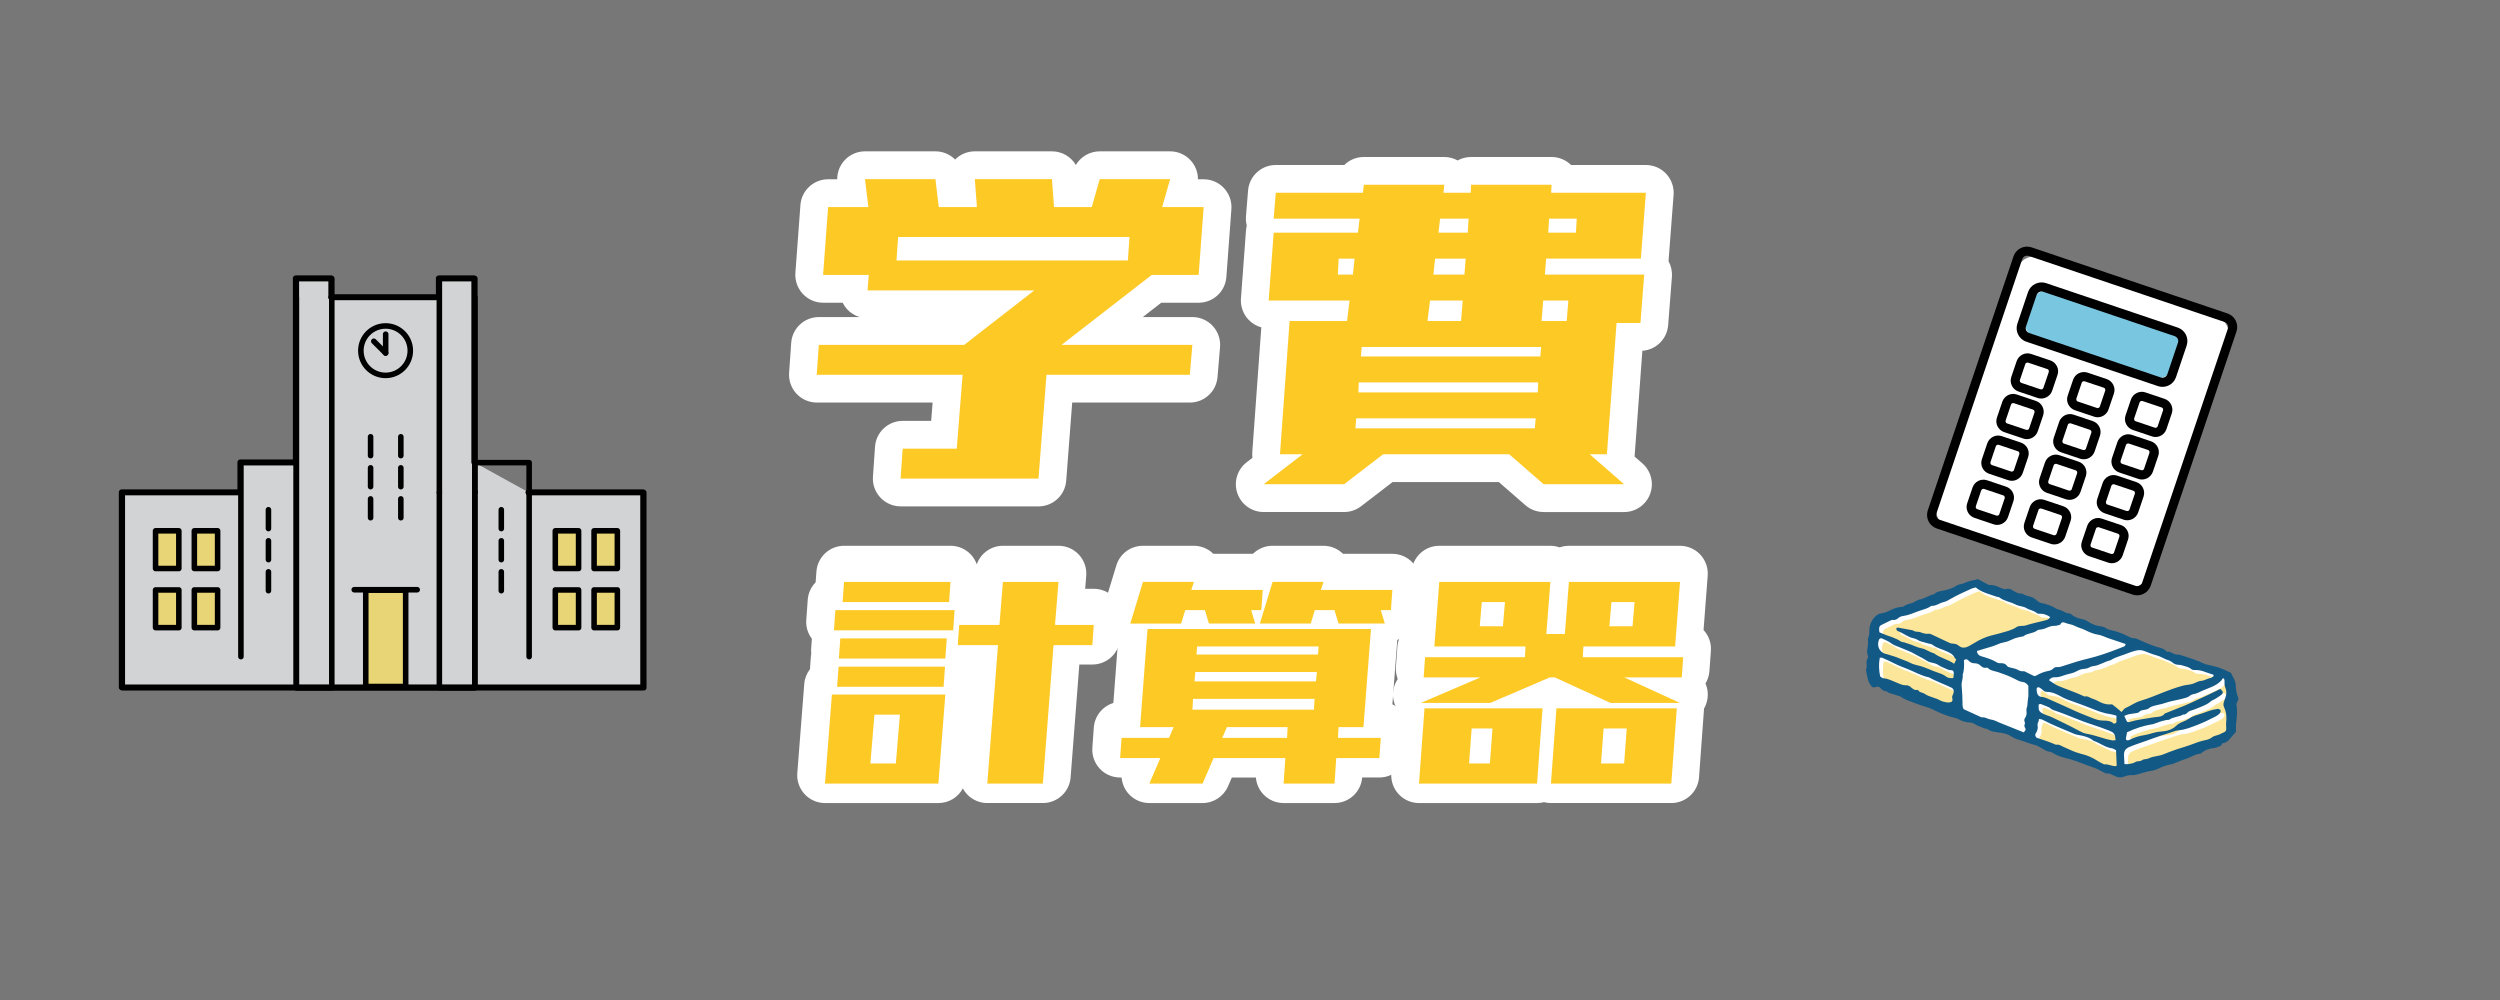 <?xml version="1.0" encoding="UTF-8"?>
<svg id="_レイヤー_6" data-name="レイヤー_6" xmlns="http://www.w3.org/2000/svg" viewBox="0 0 900 360">
  <defs>
    <style>
      .cls-1 {
        fill: #135985;
      }

      .cls-2 {
        fill: #e8d575;
      }

      .cls-2, .cls-3, .cls-4 {
        stroke: #000;
        stroke-linecap: round;
        stroke-linejoin: round;
        stroke-width: 2px;
      }

      .cls-5 {
        fill: #777;
      }

      .cls-6 {
        fill: #fff;
      }

      .cls-3 {
        fill: #d1d3d4;
      }

      .cls-4 {
        fill: none;
      }

      .cls-7 {
        fill: #fbe699;
      }

      .cls-8 {
        fill: #fdc925;
      }

      .cls-9 {
        fill: #79c6e0;
      }
    </style>
  </defs>
  <rect class="cls-5" x="0" width="900" height="360"/>
  <g>
    <path class="cls-6" d="M804.58,253.74c.14-.63.26-1.27.41-1.88.07-.26.13-.53.27-.76.03-.06.07-.09.11-.13-.47-1.26-.73-2.64-.77-4.14-.01-.8-.23-1.57-.64-2.34-.21-.4-.41-.81-.66-1.31-.11-.24-.23-.5-.37-.76-3.81-1.84-4.68-2.04-7.58-2.68l-.88-.2c-.4-.09-.87-.2-1.28-.41-1.65-.86-3.44-1.44-5.16-2.01-.67-.21-1.34-.44-2.01-.68-.73-.26-1.58-.53-2.41-.53-.64,0-1.16-.29-1.67-.56-.46-.24-.88-.47-1.37-.47-.09,0-.16,0-.33.03-.3,0-.61-.26-.73-.39-.61-.68-1.44-.91-2.33-1.14-.23-.06-.46-.13-.68-.2-1.84-.57-3.81-1.36-6.02-2.37l-.31-.14c-.71-.34-1.4-.67-2.18-.67h-.16c-.47,0-.94-.21-1.3-.4-2.26-1.19-4.5-2.03-6.71-2.51-.5-.11-1.14-.24-1.6-.58-.61-.44-1.31-.7-2.27-.81-1.36-.17-2.67-.64-4.02-1.47l-.26-.16c-.61-.37-1.23-.76-1.97-.9-1.37-.26-2.92-.67-4.19-1.84-.14-.13-.43-.23-.7-.26-.84-.07-1.57-.43-2.27-.78-.64-.33-1.26-.64-2.07-.76-1.61-1.04-3.51-1.77-5.84-2.24-.4-.09-.76-.34-1.07-.56l-.11-.09c-.24-.17-.47-.36-.71-.57-.41-.36-.81-.71-1.26-.83l-.16-.04c-1.21-.33-2.35-.63-3.45-1.24h-.26c-1.2,0-2.17-.6-3.11-1.17l-.26-.16c-.49-.3-.88-.43-1.28-.43-.2,0-.4.03-.61.1-.13.04-.27.06-.43.06-.44,0-.93-.17-1.3-.31-.3-.11-.6-.24-.9-.37-.98-.43-1.91-.83-2.97-.83h-.4c-.39,0-.76-.2-1.08-.37l-.17-.09c-.76-.39-1.51-.78-2.3-1.21l-.76-.41c-.39.09-.77.17-1.21.26-1.18.23-2.4.47-3.5,1.07-.31.17-.67.24-1.01.3-.2.04-.4.07-.58.14l-.27.09c-.4.11-.81.24-1.11.46-1.2.86-2.5,1.23-3.97,1.6-.36.09-.73.16-1.11.21-1.08.19-2.1.36-2.9,1.21l-.07.04h-.04c-.86.17-1.67.54-2.47.91-.83.39-1.68.78-2.63.96-.66.13-1.31.5-1.94.87-.54.33-1.14.49-1.73.64-.76.2-1.47.4-2.04.93-.2.19-.5.2-.8.2-1.63.06-3.1.71-4.44,1.37-1.07.53-2.13.87-3.11,1-.8.11-1.33.53-1.77.96-1.34,1.3-2.05,2.87-2.13,4.67v.49c-.03.8-.04,1.64-.4,2.45-.13.29-.17.7-.1,1.1.13.78,0,1.57-.11,2.34-.16,1.03-.31,2.01.13,2.98.14.34.03.9-.19,1.2-.4.56-.34,1.13-.29,1.87.06.67.13,1.37-.26,2.03.1.46.19.93.27,1.41.26,1.43.53,2.9,1.48,4.11.31.4.5.53.77.53.14,0,.33-.04.54-.13.29-.1.56-.16.81-.16.49,0,.9.2,1.24.58.57.64,1.11,1.08,1.88,1.08h.14l.1.03.04.04c.61.57,1.38.76,2.21.97.51.13,1.04.27,1.54.5.13.06.3.09.49.13.26.04.56.1.78.27,1.13.87,2.38,1.33,3.82,1.87l.73.27c1.5.57,3.28,1.23,5.14,1.77.74.23,1.46.5,2.13.84,2.61,1.31,5.02,2.24,7.38,2.85.11.03.23.06.36.09.43.1.87.2,1.26.43,1.21.74,2.61,1.16,4.41,1.27.5.03,1.08.26,1.6.61.51.34,1.04.6,1.64.78.33.1.64.24.94.39.56.26,1.08.49,1.73.49l.09.03.04.03c1.06.86,2.33,1.03,3.68,1.2l.4.06c1.36.19,3.05.41,4.41,1.34,1.26.86,2.68,1.27,4.05,1.67.64.19,1.27.43,1.85.64.87.31,1.77.66,2.68.84.7.14,1.34.53,1.97.9.14.09.27.16.41.24.14.07.27.16.44.26l.07.04c.74.44,1.44.86,2.28.97.49.06.94.24,1.31.49,1.48,1.01,3.21,1.5,5.01,1.93,2.08.5,4.11,1.27,6.06,2.03,1.28.49,2.61,1,3.94,1.43.29.09.57.21.93.4.63.31,1.24.63,1.87.94l1.21.61c.14-.01.29-.03.43-.03.83,0,1.56.36,2.24.7.33.16.66.33,1,.46.58.21,1.08.31,1.54.31.39,0,.74-.07,1.07-.23.96-.43,1.95-.64,3.04-.64.17,0,.34,0,.53.01h.1c.37,0,.77-.1,1.16-.2l.24-.07c.54-.14,1.1-.3,1.64-.47,1.08-.33,2.21-.67,3.37-.81,1.1-.14,2.08-.6,3.05-1.04.53-.24,1.08-.5,1.65-.7.53-.19,1.08-.33,1.56-.44.17-.04.34-.07.54-.09.24-.03.47-.07.68-.14.56-.21,1.11-.43,1.75-.7.98-.4,2-.83,3.02-1.14.66-.2,1.28-.51,1.91-.81,1-.49,2.03-.98,3.22-1.08.21-.01.5-.26.68-.4,1.1-.9,2.51-1.44,4.31-1.64.87-.1,1.61-.44,2.33-.77.24-.11.5-.26.73-.41.41-.26-.06-.51.41-.61,1.5-.34,2.11-1.34,2.85-2.27.36-.44.74-.87,1.1-1.27l.34-.37c0-.21,0-.44-.01-.71-.01-.58-.03-1.18.03-1.78.19-1.81.64-4.18.23-6.58-.23-.04-.43-.21-.37-.46l.03-.03Z"/>
    <path class="cls-7" d="M802.83,263.14c.1.94-.31,1.63-1.28,1.97-1,.36-.78.68-1.83.94-.73.19-1.4.36-2.04.84-.57.44-1.33.76-2.04.9-2.01.39-3.91,1.11-5.82,1.84-1.61.61-3.28,1.03-4.89,1.58s-3.21,1.17-4.81,1.81c-1.68.67-3.57.6-5.22,1.43-.74.37-1.73.14-2.44.68-.7.54-1.63.13-2.4.66-.67.46-1.61.53-2.45.7-.4.09-.84,0-1.4,0-.06-1.08-.14-2.14-.17-3.2-.03-1.41.46-2.34,1.91-2.95,2.67-1.13,5.45-1.93,8.15-2.97,2.13-.81,4.32-1.48,6.51-2.18.07-.01.14-.04.21-.07.93-.3,1.84-.71,2.78-.78,2.51-.2,4.78-1.17,7.06-2.04,2.17-.83,4.28-1.9,6.36-2.95.47-.23.9-.58,1.31-.93.47-.4.66-1.16.39-1.41-.33-.33-.71-.46-1.17-.36-.1.03-.21.04-.31.06-1.73.21-3.3.93-4.92,1.48s-3.31.86-4.77,1.87c-.7.49-1.48.86-2.28,1.17-.93.37-1.77.83-2.48,1.5-.74.71-1.58,1.18-2.48,1.5s-1.85.47-2.82.53c-1.08.06-2.1.26-3.14.57-.93.27-1.87.57-2.81.71-1.93.29-3.77.81-5.49,1.74-.1.04-.21.07-.3.1-.63.24-1.11-.07-1.01-.7.11-.74.27-1.47.4-2.14,2.75-1.33,6.08-2.4,8.63-2.8.21-.03.44-.03.64-.1,1.93-.64,3.8-1.51,5.88-1.6,1.51-1.11,3.48-.97,5.06-1.88,1.13.17,1.54-1.03,2.45-1.3,1.03-.3,2.01-.7,3.01-1.1,1.6-.64,3.22-1.21,4.54-2.4.39-.34.94-.49,1.4-.76.73-.44,1.48-.88,2.14-1.4.4-.3.91-.71.64-1.33-.16-.36-.54-.63-.83-.93-.7.33-1.38.67-2.05,1l-.88-1.81c.71-.33,1.43-.7,2.1-1.17.44-.31.81-.7,1.21-1.06.29-.26.27-.86.96-.77.07.26.21.53.21.81-.03.87-.06,1.68.29,2.54.46,1.11.49,2.27.07,3.47-.4,1.17-1.07,2.38-.56,3.47.67,1.38.93,2.8.86,4.31-.03.96-.16,1.93-.06,2.88h0Z"/>
    <path class="cls-7" d="M797.76,248.67l.88,1.81c-1.95.96-3.89,1.9-5.85,2.77-1.56.68-3.07,1.47-4.64,2.11-2.27.94-4.57,1.83-6.85,2.74-.2.09-.47.1-.58.24-1.08,1.38-2.65,1.13-4.12,1.38-2.85.51-5.75.8-8.55,1.64-.67.2-.88.07-1.21-.64-.23-.47-.44-.93-.71-1.54.6-.23,1.07-.49,1.58-.58.84-.17,1.7-.23,2.55-.39.41-.07.94-.13,1.17-.4.49-.54,1.07-.68,1.71-.77.74-.1,1.46-.21,2.08-.76.39-.34.93-.54,1.44-.68,1.03-.29,2.08-.47,3.11-.74.93-.24,1.84-.61,2.77-.84,1.46-.36,2.94-.6,4.38-.98,1.03-.27,2.1-.46,2.95-1.2.3-.27.76-.36,1.17-.51.1-.03.21,0,.31-.03.5-.17,1.04-.29,1.51-.53,1.57-.81,3.27-1.34,4.88-2.08h0Z"/>
    <path class="cls-7" d="M798.22,244.33s.07.44,0,.53c-.33.27-.7.63-1.07.67-1.17.13-2.1.94-3.35,1.01-1.11.07-2.17.84-3.28,1.14-1.13.3-2.33.31-3.44.63-2.15.58-4.25,1.34-6.33,2.14-2.9,1.13-5.76,2.38-8.73,3.25-2.01.58-3.61,1.84-5.48,2.63-.53.23-.9.88-1.38,1.4-.63-.54-1.17-1.01-1.74-1.48-.5-.4-1.01-.78-1.65-1.28-1.36.14-2.81-.04-4.19-.74-.94-.49-1.91-1-2.92-1.3-.9-.26-1.64-1.08-2.71-.77-.09.03-.21-.06-.3-.1-3-1.41-6.16-2.43-9.22-3.7-1.17-.49-2.2-1.31-3.41-2.08.64-.91,1.43-1.08,2.15-1.06.9.03,1.7-.14,2.51-.43,1.1-.4,2.21-.74,3.37-.97,1.13-.23,2.13-.94,3.24-1.36,1-.37,2.14-.13,3.12-.71.46-.27,1-.47,1.51-.53,2.28-.21,4.12-1.65,6.31-2.13,1.91-1.24,4.17-1.67,6.23-2.54.88-.37,1.81-.63,2.73-.88,1.06-.3,2.1-.3,3.17.1,1.48.57,2.95,1.2,4.51,1.6,1.54.4,2.87,1.4,4.44,1.83.78.23,1.4,1.04,2.18,1.33.77.29,1.71.13,2.5.41,1.1.4,2.31.51,3.25,1.34.29.26.8.37,1.2.34,1.43-.09,2.75.26,4.07.78.9.36,1.84.58,2.74.91h0Z"/>
    <path class="cls-6" d="M765.28,231.82c-.21.36-.3.73-.51.83-.97.43-2,.76-2.98,1.16-3.2,1.26-6.43,2.35-9.77,3.17-3.11.74-6.16,1.68-9.19,2.7-.73.24-1.41.5-2.17.43-.57-.06-1.07.1-1.47.51-.56.57-1.26.8-2.01.93-1.48.27-2.84.87-4.15,1.63-.19.1-.41.11-.78.2-.93-.46-1.95-.97-3.01-1.48-.19-.09-.4-.24-.58-.23-.9.13-1.63-.16-2.41-.6-.73-.4-1.63-.47-2.44-.71-.41-.13-.96-.21-1.16-.5-.71-1.07-1.71-1.13-2.82-1.08-.3,0-.66-.11-.91-.27-1.75-1.11-3.72-1.65-5.66-2.24-.93-.27-1.43-.86-1.56-1.88,1.94-.58,3.89-1.14,5.84-1.75.91-.29,1.75-.76,2.67-1.06.8-.26,1.67-.34,2.48-.61,1-.36,1.94-.9,2.94-1.23.91-.3,1.87-.43,2.81-.63,1.43-1.23,3.5-.94,4.96-2.11.23-.19.6-.27.91-.29.98-.09,1.88-.37,2.78-.78.88-.41,1.8-.64,2.8-.6.61,0,1.23-.29,1.85-.44.46-1.18,1.24-.83,2.1-.51.98.36,2.11.44,3.02.93,1.23.67,2.6.93,3.85,1.57,1.5.76,3.05,1.4,4.77,1.67,1.14.19,2.23.77,3.32,1.16,2.13.73,4.27,1.44,6.51,2.18v-.03Z"/>
    <path class="cls-7" d="M763.44,276.92c0,.09-.1.19-.16.27-1.53.19-2.87-.84-4.39-.61-.76-.4-1.56-.73-2.27-1.2-1.8-1.2-3.75-2.07-5.84-2.55-2.31-.54-4.39-1.6-6.52-2.55-.87-.4-1.64-1.03-2.7-.76-2.23-1.01-4.58-1.73-6.89-2.51-.4-.14-.73-1.01-.5-1.4.57-.93,1.01-1.84.76-3-.19-.86.58-1.5.47-2.4.6.11.93.11,1.2.24,3.68,1.97,7.6,3.42,11.41,5.09.49.21,1,.36,1.53.44,2.03.33,3.99.8,5.62,2.15,2.24.7,4.09,2.34,6.49,2.65.5.07.96.41,1.53.68.07,1.84.16,3.64.23,5.42h.03Z"/>
    <path class="cls-7" d="M763.34,259.01c0,.84.01,1.58,0,2.31,0,.29-.8.71-1,.54-1.14-1.03-2.63-1.06-3.97-1.07-1.23,0-2.33-.37-3.37-.77-3.01-1.16-5.99-2.35-8.89-3.75-2.21-1.07-4.48-1.97-6.71-3-.98-.47-1.94-.91-3.04-1-1.01-.09-1.48-.74-1.67-1.65-.09-.41-.07-.86-.1-1.28,0-.4.56-.7.96-.46.46.27.91.56,1.28.93.41.39.86.66,1.41.66,2.01,0,3.75.88,5.44,1.83,1.41.78,2.92,1.26,4.41,1.78,2.01.71,4.01,1.47,5.99,2.25,2.27.91,4.57,1.84,7.03,2.14.71.1,1.41.36,2.21.57v-.03Z"/>
    <path class="cls-7" d="M762.91,267.1c0,.21.07.41.13.73-.43.04-.86.19-1.24.11-.84-.14-1.67-.36-2.5-.58-2.27-.66-4.49-1.44-6.85-1.84-.93-.16-1.83-.61-2.67-1.08-3.1-1.7-6.31-3.17-9.49-4.74-1.24-.63-2.64-.86-3.85-1.6-.74-.46-1.13-.93-1.13-1.74v-1.37c.27-.04.61-.23.83-.13,1.26.58,2.68.84,3.77,1.8.23.21.56.33.86.43,4.68,1.5,9.13,3.68,13.82,5.14,2.14.67,4.22,1.47,6.32,2.28,1.27.49,1.95,1.21,1.98,2.57v.03Z"/>
    <path class="cls-7" d="M739.18,223.32c.07.04.09.2.13.31-.46.86-1.33.94-2.13,1.16-2.18.57-4.41,1-6.53,1.7-1.14.37-2.34-.09-3.44.66-.86.58-1.87,1-2.88,1.31-2.04.63-4.11,1.17-6.18,1.68-1.87.47-4.14,1.46-6.09,2.7-.64.4-1.28.78-1.95,1.13-1.21.6-2.4.86-3.61-.16-.47-.4-1.17-.74-1.74-.7-1.07.09-1.85-.43-2.73-.84-1.73-.83-3.47-1.63-5.19-2.44-.29-.13-.63-.31-.91-.29-1.1.14-2.1-.1-3.11-.51-.87-.36-1.95.01-2.75-.7-1.78-.34-3.57-.68-5.36-1-.19-.03-.4.11-.6.17-.06.46.04.93.49,1.08,2.01.71,3.62,2.24,5.82,2.63.9.16,1.68.88,2.64,1.13.93.24,1.85.51,2.78.77.41.11.91.11,1.21.37,1.64,1.3,3.71,1.65,5.52,2.57,1,.5,1.93.9,2.4,1.98.11.27.39.47.67.81-.23.46-.46.91-.74,1.51-2.33-1.64-5.08-2.08-7.22-3.75-1.64-.39-2.97-1.57-4.69-1.85-1.24-.21-2.43-.86-3.64-1.3-.81-.29-1.63-.54-2.45-.8-.41-.13-.91-.1-1.23-.33-2.05-1.48-4.55-1.87-6.78-2.91-.29-.13-.57-.26-.9-.4-.04-.44-.13-.84-.11-1.26,0-.56.21-1.06.76-1.33,1.06-.53,2.11-1.06,3.18-1.57.29-.13.63-.31.91-.27.93.13,1.56-.21,2.25-.83.51-.46,1.37-.58,2.1-.7,2.03-.34,3.82-1.31,5.76-1.9,1.33-.41,2.68-.8,3.84-1.63,1.68.09,3-1.08,4.57-1.41.83-.19,1.57-.66,2.31-1.08,2.41-1.38,4.95-2.54,7.49-3.68.47-.21,1.01-.31,1.61-.49,2.2,1.87,4.98,2.43,7.58,3.37.3.11.7.04.93.23,1.73,1.37,3.98,1.56,5.86,2.57,1.23.67,2.73.56,3.92,1.31,1.17.74,2.67.8,3.74,1.8.26.23.81.21,1.23.2,1.23-.03,2.31.43,3.32,1.03l-.04-.06Z"/>
    <path class="cls-6" d="M730.18,246.9v3.98c0,.53-.13,1.06-.19,1.58-.09.73-.03,1.5-.27,2.17-.24.66-.23,1.23-.13,1.87.06.41-.03.87-.17,1.26-.17.5-.63.94-.66,1.43s.44.97.16,1.53c-.27.56-.03,1,.23,1.5.23.47.14.54-.56,1.44-2.84-1.14-5.72-2.3-8.6-3.45-1.1-.44-2.1-1.06-3.31-1.2-1.03-.11-1.88-.87-3.02-.77-.47.03-1-.33-1.47-.54-1.65-.74-3.31-1.51-5.18-2.37-.31-.31-.46-.97-.46-1.58,0-2.35-.14-4.69-.34-7.03-.1-1.27.61-2.5.37-3.8.61-1.74.58-3.55.47-5.28.66-.5,1.2-.3,1.54.06.61.68,1.31,1.07,2.2,1.08.78,0,1.5.17,2.08.7.64.61,1.3,1.14,2.28.87.17-.04.47.04.6.19.98.97,2.34,1.01,3.54,1.41,2.01.68,4.01,1.4,5.91,2.38.91.47,1.9,1.06,2.87,1.16,1.01.1,1.54.54,2.17,1.4l-.06.03Z"/>
    <path class="cls-7" d="M704.74,243.35c.14.58-.03,1.26-.07,1.9h0c-.13.07-.2.16-.2.23-.07.06-.14.1-.2.09-.74-.07-1.56,0-2.17-.51-1.1-.93-2.44-1.27-3.75-1.74-1.83-.64-3.55-1.51-5.42-2.08-1.31-.4-2.68-.54-3.97-1.26-1.08-.61-2.37-.93-3.55-1.46-1.56-.7-3.24-1.13-4.87-1.65-.2-.06-.43-.06-.63-.13-2.05-.8-2.92-2.85-2.1-5.01.16-.43.67-.68,1.03-.5,1.06.51,2.21.91,3.14,1.61.97.74,2.05,1.14,3.15,1.54,1.21.44,2.37,1.03,3.55,1.47,1.13.41,2.07,1.1,3.11,1.6,1.16.57,2.3,1.2,3.37,1.9,1.2.77,2.68.57,3.89,1.38,1.16.76,2.5,1.23,3.75,1.81.63.29,1.65-.19,1.9.81h.03Z"/>
    <path class="cls-7" d="M703.93,248.96c.71.36.94,1.06.73,1.91-.16.61-.66,1.13-.46,1.83.17.54.17,1.16-.4,1.4-.46.2-1.06.24-1.56.16-.83-.16-1.7-.33-2.41-.73-1.78-1.01-3.89-1.2-5.59-2.38-.74-.53-1.94-.37-2.37-1.43-1.24.36-1.98-.43-2.8-1.13-.39-.31-.98-.54-1.47-.51-1.37.06-2.5-.57-3.68-1.06-1.47-.6-2.88-1.34-4.52-1.46-.39-.01-.73-.41-1.16-.67-.44-2.18-.56-4.41-.13-6.71.3,0,.63-.1.86,0,1.47.66,2.94,1.3,4.37,2.04,1.61.83,3.31,1.43,4.98,2.1,2.47,1,4.79,2.38,7.46,2.9,2.61,1.46,5.46,2.43,8.16,3.74h-.01Z"/>
    <path class="cls-1" d="M805.15,253.75c-.19-.83.97-1.67.61-2.53-.57-1.4-.84-2.88-.87-4.39-.01-.88-.26-1.7-.68-2.47-.36-.67-.66-1.36-1.06-2.15-4.27-2.08-4.92-2.11-8.6-2.95-.41-.09-.84-.2-1.21-.4-2.3-1.18-4.79-1.84-7.22-2.7-.8-.29-1.65-.54-2.5-.54-1.24,0-2.05-1.2-3.32-1-.17.03-.43-.14-.56-.29-.84-.94-2.01-1.07-3.14-1.41-2.04-.64-4.04-1.46-5.99-2.35-.88-.41-1.7-.87-2.73-.84-.4,0-.84-.19-1.2-.37-2.28-1.21-4.54-2.05-6.78-2.54-.51-.11-1.08-.23-1.5-.53-.73-.53-1.53-.76-2.4-.86-1.41-.17-2.7-.68-3.92-1.43-.71-.44-1.43-.93-2.33-1.08-1.47-.27-2.9-.7-4.05-1.77-.21-.2-.57-.3-.87-.33-1.54-.13-2.68-1.34-4.21-1.51-1.81-1.17-3.81-1.85-5.92-2.28-.39-.09-.76-.37-1.1-.6-.7-.49-1.3-1.23-2.05-1.44-1.26-.33-2.48-.64-3.61-1.3-1.38.13-2.45-.61-3.54-1.27-.67-.41-1.31-.61-2.13-.36-.46.14-1.06-.06-1.54-.24-1.4-.54-2.7-1.34-4.28-1.21-.4.03-.83-.23-1.2-.43-1.04-.53-2.05-1.08-3.14-1.67-1.61.39-3.32.54-4.88,1.37-.46.24-1.03.26-1.54.43-.5.16-1.04.29-1.46.58-1.17.84-2.5,1.2-3.87,1.56-1.41.36-3,.29-4.11,1.48-1.8.33-3.27,1.53-5.09,1.87-.7.13-1.4.53-2.03.91-1.2.71-2.74.61-3.82,1.61-.13.13-.41.11-.61.13-1.64.06-3.1.68-4.55,1.4-.94.47-2,.83-3.04.97-.83.11-1.4.53-1.93,1.04-1.37,1.33-2.13,2.97-2.21,4.85-.03.97.03,1.91-.39,2.84-.16.37-.19.84-.13,1.24.29,1.8-.78,3.58.03,5.38.1.24,0,.7-.16.93-.91,1.24.21,2.78-.6,4.01.47,1.95.5,4.05,1.84,5.74.46.57.8.8,1.63.49.71-.26,1.3-.17,1.75.34.6.67,1.21,1.2,2.17,1.17,1.08.98,2.57.93,3.82,1.51.39.19.9.13,1.21.37,1.4,1.07,3.01,1.56,4.62,2.17,1.7.66,3.4,1.27,5.15,1.77.71.21,1.41.49,2.08.83,2.38,1.2,4.85,2.2,7.43,2.87.51.13,1.08.21,1.53.47,1.4.87,2.92,1.2,4.54,1.31.5.03,1.04.27,1.47.56.54.36,1.1.63,1.71.81.91.29,1.71.88,2.71.88,1.23.98,2.71,1.11,4.21,1.31,1.47.2,3.02.43,4.29,1.3s2.7,1.28,4.14,1.71c1.54.46,2.98,1.16,4.57,1.48.81.17,1.57.68,2.31,1.11.93.53,1.8,1.16,2.9,1.3.41.06.86.21,1.2.44,1.54,1.06,3.35,1.54,5.09,1.97,3.45.83,6.63,2.37,9.99,3.44.3.1.6.23.88.39,1.06.53,2.1,1.07,3.15,1.6,1.38-.24,2.44.67,3.62,1.1.97.36,1.93.49,2.82.09,1.13-.5,2.24-.67,3.44-.6.51.03,1.06-.14,1.58-.27,1.65-.43,3.28-1.06,4.96-1.28,1.77-.23,3.18-1.2,4.77-1.75.5-.17,1.01-.3,1.53-.43.41-.1.86-.1,1.26-.24,1.6-.6,3.14-1.34,4.77-1.83,1.73-.53,3.21-1.73,5.08-1.88.29-.01.6-.26.84-.47,1.21-.98,2.68-1.41,4.17-1.58.91-.1,1.64-.44,2.41-.78.68-.31.39-.84,1.1-1.01,1.47-.34,2.11-1.26,3.01-2.37.47-.58.97-1.13,1.5-1.71,0-.87-.07-1.73,0-2.58.24-2.35.67-4.71.16-7.05v-.03ZM703.27,249.48c-.16.61-.66,1.13-.46,1.83.17.54.17,1.16-.4,1.4-.46.2-1.06.24-1.56.16-.83-.16-1.7-.33-2.41-.73-1.78-1.01-3.89-1.2-5.59-2.38-.74-.53-1.94-.37-2.37-1.43-1.24.36-1.98-.43-2.8-1.13-.39-.31-.98-.54-1.47-.51-1.37.06-2.5-.57-3.68-1.06-1.47-.6-2.88-1.34-4.52-1.46-.39-.01-.73-.41-1.16-.67-.44-2.18-.56-4.41-.13-6.71.3,0,.63-.1.86,0,1.47.66,2.94,1.3,4.37,2.04,1.61.83,3.31,1.43,4.98,2.1,2.47,1,4.79,2.38,7.46,2.9,2.61,1.46,5.46,2.43,8.16,3.74.71.36.94,1.06.73,1.91h-.01ZM703.27,243.86h0c-.13.07-.19.14-.19.21.04-.03.09-.07.13-.11-.06.09-.13.17-.13.11-.07.06-.14.1-.2.09-.74-.07-1.56,0-2.17-.51-1.1-.93-2.44-1.27-3.75-1.74-1.83-.64-3.55-1.51-5.42-2.08-1.31-.4-2.68-.54-3.97-1.26-1.08-.61-2.37-.93-3.55-1.46-1.56-.7-3.24-1.13-4.87-1.65-.2-.06-.43-.06-.63-.13-2.05-.8-2.92-2.85-2.1-5.01.16-.43.67-.68,1.03-.5,1.06.51,2.21.91,3.14,1.61.97.74,2.05,1.14,3.15,1.54,1.21.44,2.37,1.03,3.55,1.47,1.13.41,2.07,1.1,3.11,1.6,1.16.57,2.3,1.2,3.37,1.9,1.2.77,2.68.57,3.89,1.38,1.16.76,2.5,1.23,3.75,1.81.63.29,1.65-.19,1.9.81.14.58-.03,1.26-.07,1.9h.01ZM703.36,231.71c-1.07.09-1.85-.43-2.73-.84-1.73-.83-3.47-1.63-5.19-2.44-.29-.13-.63-.31-.91-.29-1.1.14-2.1-.1-3.11-.51-.87-.36-1.95.01-2.75-.7-1.78-.34-3.57-.68-5.36-1-.19-.03-.4.11-.6.17-.06.46.04.93.49,1.08,2.01.71,3.62,2.24,5.82,2.63.9.16,1.68.88,2.64,1.13.93.24,1.85.51,2.78.77.41.11.91.11,1.21.37,1.64,1.3,3.71,1.65,5.52,2.57,1,.5,1.93.9,2.4,1.98.11.27.39.47.67.81-.23.46-.46.91-.74,1.51-2.33-1.64-5.08-2.08-7.22-3.75-1.64-.39-2.97-1.57-4.69-1.85-1.24-.21-2.43-.86-3.64-1.3-.81-.29-1.63-.54-2.45-.8-.41-.13-.91-.1-1.23-.33-2.05-1.48-4.55-1.87-6.78-2.91-.29-.13-.57-.26-.9-.4-.04-.44-.13-.84-.11-1.26,0-.56.21-1.06.76-1.33,1.06-.53,2.11-1.06,3.18-1.57.29-.13.63-.31.91-.27.93.13,1.56-.21,2.25-.83.51-.46,1.37-.58,2.1-.7,2.03-.34,3.82-1.31,5.76-1.9,1.33-.41,2.68-.8,3.84-1.63,1.68.09,3-1.08,4.57-1.41.83-.19,1.57-.66,2.31-1.08,2.41-1.38,4.95-2.54,7.49-3.68.47-.21,1.01-.31,1.61-.49,2.2,1.87,4.98,2.43,7.58,3.37.3.11.7.04.93.23,1.73,1.37,3.98,1.56,5.86,2.57,1.23.67,2.73.56,3.92,1.31,1.17.74,2.67.8,3.74,1.8.26.23.81.21,1.23.2,1.23-.03,2.31.43,3.32,1.03.07.04.09.2.13.31-.46.86-1.33.94-2.13,1.16-2.18.57-4.41,1-6.53,1.7-1.14.37-2.34-.09-3.44.66-.86.58-1.87,1-2.88,1.31-2.04.63-4.11,1.17-6.18,1.68-1.87.47-4.14,1.46-6.09,2.7-.64.4-1.28.78-1.95,1.13-1.21.6-2.4.86-3.61-.16-.47-.4-1.17-.74-1.74-.7l-.04-.06ZM730.15,250.88c0,.53-.13,1.06-.19,1.58-.09.73-.03,1.5-.27,2.17-.24.66-.23,1.23-.13,1.87.06.41-.03.87-.17,1.26-.17.5-.63.94-.66,1.43s.44.97.16,1.53c-.27.56-.03,1,.23,1.5.23.47.14.54-.56,1.44-2.84-1.14-5.72-2.3-8.6-3.45-1.1-.44-2.1-1.06-3.31-1.2-1.03-.11-1.88-.87-3.02-.77-.47.03-1-.33-1.47-.54-1.65-.74-3.31-1.51-5.18-2.37-.31-.31-.46-.97-.46-1.58,0-2.35-.14-4.69-.34-7.03-.1-1.27.61-2.5.37-3.8.61-1.74.58-3.55.47-5.28.66-.5,1.2-.3,1.54.06.61.68,1.31,1.07,2.2,1.08.78,0,1.5.17,2.08.7.64.61,1.3,1.14,2.28.87.17-.04.47.04.6.19.98.97,2.34,1.01,3.54,1.41,2.01.68,4.01,1.4,5.91,2.38.91.47,1.9,1.06,2.87,1.16,1.01.1,1.54.54,2.17,1.4v3.98l-.06.03ZM732.22,243.35c-.93-.46-1.95-.97-3.01-1.48-.19-.09-.4-.24-.58-.23-.9.13-1.63-.16-2.41-.6-.73-.4-1.63-.47-2.44-.71-.41-.13-.96-.21-1.16-.5-.71-1.07-1.71-1.13-2.82-1.08-.3,0-.66-.11-.91-.27-1.75-1.11-3.72-1.65-5.66-2.24-.93-.27-1.43-.86-1.56-1.88,1.94-.58,3.89-1.14,5.84-1.75.91-.29,1.75-.76,2.67-1.06.8-.26,1.67-.34,2.48-.61,1-.36,1.94-.9,2.94-1.23.91-.3,1.87-.43,2.81-.63,1.43-1.23,3.5-.94,4.96-2.11.23-.19.6-.27.91-.29.98-.09,1.88-.37,2.78-.78.88-.41,1.8-.64,2.8-.6.61,0,1.23-.29,1.85-.44.46-1.18,1.24-.83,2.1-.51.98.36,2.11.44,3.02.93,1.23.67,2.6.93,3.85,1.57,1.5.76,3.05,1.4,4.77,1.67,1.14.19,2.23.77,3.32,1.16,2.13.73,4.27,1.44,6.51,2.18-.21.36-.3.73-.51.83-.97.43-2,.76-2.98,1.16-3.2,1.26-6.43,2.35-9.77,3.17-3.11.74-6.16,1.68-9.19,2.7-.73.24-1.41.5-2.17.43-.57-.06-1.07.1-1.47.51-.56.57-1.26.8-2.01.93-1.48.27-2.84.87-4.15,1.63-.19.1-.41.11-.78.2v-.03ZM760.94,260.47c-1.14-1.03-2.63-1.06-3.97-1.07-1.23,0-2.33-.37-3.37-.77-3.01-1.16-5.99-2.35-8.89-3.75-2.21-1.07-4.48-1.97-6.71-3-.98-.47-1.94-.91-3.04-1-1.01-.09-1.48-.74-1.67-1.65-.09-.41-.07-.86-.1-1.28,0-.4.56-.7.96-.46.46.27.91.56,1.28.93.41.39.86.66,1.41.66,2.01,0,3.75.88,5.44,1.83,1.41.78,2.92,1.26,4.41,1.78,2.01.71,4.01,1.47,5.99,2.25,2.27.91,4.57,1.84,7.03,2.14.71.1,1.41.36,2.21.57,0,.84.01,1.58,0,2.31,0,.29-.8.71-1,.54v-.03ZM761.65,266.43c-.43.04-.86.19-1.24.11-.84-.14-1.67-.36-2.5-.58-2.27-.66-4.49-1.44-6.85-1.84-.93-.16-1.83-.61-2.67-1.08-3.1-1.7-6.31-3.17-9.49-4.74-1.24-.63-2.64-.86-3.85-1.6-.74-.46-1.13-.93-1.13-1.74v-1.37c.27-.04.61-.23.83-.13,1.26.58,2.68.84,3.77,1.8.23.21.56.33.86.43,4.68,1.5,9.13,3.68,13.82,5.14,2.14.67,4.22,1.47,6.32,2.28,1.27.49,1.95,1.21,1.98,2.57,0,.21.07.41.13.73v.03ZM761.88,275.79c-1.53.19-2.87-.84-4.39-.61-.76-.4-1.56-.73-2.27-1.2-1.8-1.2-3.75-2.07-5.84-2.55-2.31-.54-4.39-1.6-6.52-2.55-.87-.4-1.64-1.03-2.7-.76-2.23-1.01-4.58-1.73-6.89-2.51-.4-.14-.73-1.01-.5-1.4.57-.93,1.01-1.84.76-3-.19-.86.58-1.5.47-2.4.6.11.93.11,1.2.24,3.68,1.97,7.6,3.42,11.41,5.09.49.21,1,.36,1.53.44,2.03.33,3.99.8,5.62,2.15,2.24.7,4.09,2.34,6.49,2.65.5.07.96.41,1.53.68.07,1.84.16,3.64.23,5.42,0,.09-.1.19-.16.27h.03ZM763.75,256.32c-.63-.54-1.17-1.01-1.74-1.48-.5-.4-1.01-.78-1.65-1.28-1.36.14-2.81-.04-4.19-.74-.94-.49-1.91-1-2.92-1.3-.9-.26-1.64-1.08-2.71-.77-.09.03-.21-.06-.3-.1-3-1.41-6.16-2.43-9.22-3.7-1.17-.49-2.2-1.31-3.41-2.08.64-.91,1.43-1.08,2.15-1.06.9.03,1.7-.14,2.51-.43,1.1-.4,2.21-.74,3.37-.97,1.13-.23,2.13-.94,3.24-1.36,1-.37,2.14-.13,3.12-.71.46-.27,1-.47,1.51-.53,2.28-.21,4.12-1.65,6.31-2.13,1.91-1.24,4.17-1.67,6.23-2.54.88-.37,1.81-.63,2.73-.88,1.06-.3,2.1-.3,3.17.1,1.48.57,2.95,1.2,4.51,1.6,1.54.4,2.87,1.4,4.44,1.83.78.23,1.4,1.04,2.18,1.33.77.29,1.71.13,2.5.41,1.1.4,2.31.51,3.25,1.34.29.26.8.37,1.2.34,1.43-.09,2.75.26,4.07.78.9.36,1.84.58,2.74.91.06.01.07.44,0,.53-.33.27-.7.63-1.07.67-1.17.13-2.1.94-3.35,1.01-1.11.07-2.17.84-3.28,1.14-1.13.3-2.33.31-3.44.63-2.15.58-4.25,1.34-6.33,2.14-2.9,1.13-5.76,2.38-8.73,3.25-2.01.58-3.61,1.84-5.48,2.63-.53.23-.9.88-1.38,1.4h0ZM800.49,263.69c-1,.36-1.13.68-2.17.94-.73.19-1.4.36-2.04.84-.57.44-1.33.76-2.04.9-2.01.39-3.91,1.11-5.82,1.84-1.61.61-3.28,1.03-4.89,1.58s-3.21,1.17-4.81,1.81c-1.68.67-3.57.6-5.22,1.43-.74.37-1.73.14-2.44.68-.7.54-1.63.13-2.4.66-.67.46-1.61.53-2.45.7-.4.09-.84,0-1.4,0-.06-1.08-.14-2.14-.17-3.2-.03-1.41.46-2.34,1.91-2.95,2.67-1.13,5.45-1.93,8.15-2.97,2.13-.81,4.32-1.48,6.51-2.18.07-.01.14-.04.21-.07.93-.3,1.84-.71,2.78-.78,2.51-.2,4.78-1.17,7.06-2.04,2.17-.83,4.28-1.9,6.36-2.95.47-.23.9-.58,1.31-.93.47-.4.66-1.16.39-1.41-.33-.33-.71-.46-1.17-.36-.1.03-.21.04-.31.06-1.73.21-3.3.93-4.92,1.48s-3.31.86-4.77,1.87c-.7.49-1.48.86-2.28,1.17-.93.37-1.77.83-2.48,1.5-.74.71-1.58,1.18-2.48,1.5s-1.85.47-2.82.53c-1.08.06-2.1.26-3.14.57-.93.27-1.87.57-2.81.71-1.93.29-3.77.81-5.49,1.74-.1.04-.21.07-.3.1-.63.24-1.11-.07-1.01-.7.11-.74.27-1.47.4-2.14,2.75-1.33,6.08-2.4,8.63-2.8.21-.03.44-.03.64-.1,1.93-.64,3.8-1.51,5.88-1.6,1.51-1.11,3.48-.97,5.06-1.88,1.13.17,1.54-1.03,2.45-1.3,1.03-.3,2.01-.7,3.01-1.1,1.6-.64,3.22-1.21,4.54-2.4.39-.34.94-.49,1.4-.76.73-.44,1.48-.88,2.14-1.4.4-.3.91-.71.64-1.33-.16-.36-.54-.63-.83-.93-.7.33-1.38.67-2.05,1-1.95.96-3.89,1.9-5.85,2.77-1.56.68-3.07,1.47-4.64,2.11-2.27.94-4.57,1.83-6.85,2.74-.2.09-.47.1-.58.24-1.08,1.38-2.65,1.13-4.12,1.38-2.85.51-5.75.8-8.55,1.64-.67.2-.88.07-1.21-.64-.23-.47-.44-.93-.71-1.54.6-.23,1.07-.49,1.58-.58.84-.17,1.7-.23,2.55-.39.41-.07.94-.13,1.17-.4.49-.54,1.07-.68,1.71-.77.74-.1,1.46-.21,2.08-.76.39-.34.93-.54,1.44-.68,1.03-.29,2.08-.47,3.11-.74.93-.24,1.84-.61,2.77-.84,1.46-.36,2.94-.6,4.38-.98,1.03-.27,2.1-.46,2.95-1.2.3-.27.76-.36,1.17-.51.1-.03.21,0,.31-.03.5-.17,1.04-.29,1.51-.53,1.57-.81,3.27-1.34,4.88-2.08.71-.33,1.43-.7,2.1-1.17.44-.31.81-.7,1.21-1.06.29-.26.27-.86.96-.77.07.26.21.53.21.81-.03.87-.06,1.68.29,2.54.46,1.11.49,2.27.07,3.47-.4,1.17-1.07,2.38-.56,3.47.67,1.38.93,2.8.86,4.31-.03.96-.16,1.93-.06,2.88.1.94.03,1.63-.93,1.97h-.01Z"/>
  </g>
  <g>
    <rect class="cls-6" x="698.51" y="112.2" width="102.39" height="79.48" rx="5.62" ry="5.62" transform="translate(366 813.69) rotate(-71.35)"/>
    <path d="M768.48,214.24c-.25-.05-.49-.11-.72-.19l-70.54-23.8c-1.29-.44-2.35-1.36-2.95-2.58-.6-1.24-.71-2.62-.27-3.92l30.87-91.48c.9-2.69,3.83-4.12,6.5-3.22l70.54,23.8c1.29.44,2.35,1.36,2.95,2.58.6,1.24.71,2.62.27,3.92l-30.87,91.48c-.44,1.29-1.36,2.35-2.58,2.95-1.01.49-2.12.65-3.2.46ZM730.07,92.08c-.88-.16-1.78.35-2.07,1.22l-30.87,91.48c-.16.46-.12.95.11,1.4.21.44.6.78,1.06.94l70.54,23.8c.46.16.95.12,1.4-.11.44-.21.78-.6.94-1.06l30.87-91.48c.16-.46.12-.95-.11-1.4-.21-.44-.6-.78-1.06-.94l-70.54-23.8s-.18-.05-.27-.07v.02Z"/>
    <rect class="cls-9" x="747.93" y="92.47" width="17.85" height="55.86" rx="5.62" ry="5.62" transform="translate(400.74 799.01) rotate(-71.35)"/>
    <path d="M777.58,139.19c-.25-.05-.49-.11-.72-.19h0l-47.38-15.99c-2.69-.9-4.14-3.82-3.22-6.5l3.83-11.36c.44-1.29,1.36-2.35,2.58-2.95,1.24-.6,2.63-.71,3.92-.27l47.38,15.99c2.69.9,4.14,3.82,3.22,6.5l-3.83,11.36c-.44,1.29-1.36,2.35-2.58,2.95-1.01.49-2.12.65-3.2.46ZM777.9,135.89c.46.16.95.12,1.4-.11.44-.21.78-.6.94-1.06l3.83-11.36c.16-.46.12-.95-.11-1.4-.21-.44-.6-.78-1.06-.94l-47.38-15.99c-.46-.16-.95-.12-1.4.11-.44.21-.78.6-.94,1.06l-3.83,11.36c-.32.95.19,2.01,1.15,2.33l47.38,15.99h.02Z"/>
    <path d="M734.11,143.42c-.19-.04-.39-.09-.58-.16h0l-6.87-2.31c-2.16-.72-3.32-3.07-2.6-5.23l1.93-5.69c.35-1.04,1.1-1.89,2.09-2.39s2.1-.57,3.15-.21l6.87,2.31c1.04.35,1.89,1.1,2.39,2.09s.57,2.1.21,3.15l-1.93,5.69c-.35,1.04-1.1,1.89-2.09,2.37-.81.41-1.7.53-2.56.37v.02ZM734.57,140.15c.28.09.53,0,.64-.05.12-.05.32-.19.42-.48l1.93-5.69c.09-.28,0-.51-.05-.64s-.19-.34-.48-.42l-6.87-2.31c-.28-.09-.51,0-.64.05s-.34.19-.42.48l-1.93,5.69c-.14.42.09.92.53,1.06l6.87,2.31h0Z"/>
    <path d="M754.42,150.15c-.19-.04-.39-.09-.58-.16l-6.87-2.31c-1.04-.35-1.89-1.1-2.39-2.09s-.57-2.1-.21-3.15l1.93-5.69c.72-2.16,3.07-3.32,5.23-2.6l6.87,2.31c1.04.35,1.89,1.1,2.39,2.09s.57,2.1.21,3.15l-1.93,5.69c-.35,1.04-1.1,1.89-2.09,2.39-.81.41-1.7.53-2.56.37ZM750.35,137.25c-.23-.04-.42.04-.51.07-.12.05-.34.19-.42.48l-1.93,5.69c-.09.28,0,.51.05.64s.19.34.48.42l6.87,2.31c.28.11.51,0,.64-.05s.34-.19.42-.48l1.93-5.69c.09-.28,0-.51-.05-.64s-.19-.34-.48-.42l-6.87-2.31s-.07-.02-.12-.04v.02Z"/>
    <path d="M775.25,157.25c-.19-.04-.39-.09-.58-.16l-6.87-2.31c-1.04-.35-1.89-1.1-2.39-2.09s-.57-2.1-.21-3.15l1.93-5.69c.35-1.04,1.1-1.89,2.09-2.37.99-.49,2.1-.57,3.15-.21l6.87,2.31c1.04.35,1.89,1.1,2.39,2.09s.57,2.1.21,3.15l-1.93,5.69c-.67,1.96-2.67,3.11-4.65,2.74ZM771.19,144.35c-.23-.04-.42.02-.53.07-.12.05-.32.19-.42.48l-1.93,5.69c-.14.42.09.92.53,1.06l6.87,2.31c.28.11.53,0,.64-.05.12-.05.34-.19.42-.48l1.93-5.69c.09-.28,0-.51-.05-.64s-.19-.34-.48-.42l-6.87-2.31s-.07-.02-.12-.04l.02.02Z"/>
    <path d="M728.95,158.03c-.19-.04-.39-.09-.58-.16l-6.87-2.31c-1.04-.35-1.89-1.1-2.39-2.09s-.57-2.1-.21-3.15l1.93-5.69c.35-1.04,1.1-1.89,2.09-2.39s2.1-.57,3.15-.21l6.87,2.31c1.04.35,1.89,1.1,2.37,2.09.49.99.57,2.1.21,3.15l-1.93,5.69c-.35,1.04-1.1,1.89-2.09,2.39-.81.41-1.7.53-2.56.37h.02ZM724.89,145.13c-.23-.04-.42.04-.51.07-.12.05-.34.19-.42.48l-1.93,5.69c-.09.28,0,.51.05.64s.19.34.48.42l6.87,2.31c.28.09.51,0,.64-.05s.34-.19.42-.48l1.93-5.69c.09-.28,0-.51-.05-.64s-.19-.32-.48-.42l-6.87-2.31s-.07-.02-.12-.04v.02Z"/>
    <path d="M749.41,165.29c-.19-.04-.39-.09-.58-.16l-6.87-2.31c-1.04-.35-1.89-1.1-2.39-2.09s-.57-2.1-.21-3.15l1.93-5.69c.35-1.04,1.1-1.89,2.09-2.39s2.1-.57,3.15-.21l6.87,2.31c2.16.72,3.32,3.07,2.6,5.23l-1.93,5.69c-.35,1.04-1.1,1.89-2.09,2.39-.81.41-1.7.53-2.56.37ZM745.35,152.39c-.23-.04-.42.04-.51.07-.12.05-.34.19-.42.48l-1.93,5.69c-.09.28,0,.51.05.64s.19.34.48.42l6.87,2.31c.27.09.51,0,.64-.05s.34-.19.42-.48l1.93-5.69c.14-.42-.09-.92-.53-1.06l-6.87-2.31s-.07-.02-.12-.04v.02Z"/>
    <path d="M770.36,172.56c-.19-.04-.39-.09-.58-.16l-6.87-2.31c-1.04-.35-1.89-1.1-2.37-2.09-.49-.99-.57-2.1-.21-3.15l1.93-5.69c.35-1.04,1.1-1.89,2.09-2.39s2.1-.57,3.15-.21l6.87,2.31c1.04.35,1.89,1.1,2.39,2.09.49.99.57,2.1.21,3.15l-1.93,5.69c-.35,1.04-1.1,1.89-2.09,2.39-.81.41-1.7.53-2.56.37h-.02ZM766.29,159.66c-.23-.04-.42.04-.53.07-.12.05-.34.19-.42.48l-1.93,5.69c-.09.28,0,.53.05.64.05.12.19.32.48.42l6.87,2.31c.27.09.51,0,.64-.05s.34-.19.42-.48l1.93-5.69c.09-.28,0-.53-.05-.64-.05-.12-.19-.34-.48-.42l-6.87-2.31s-.07-.02-.12-.04l.02.02Z"/>
    <path d="M723.51,173.02c-.19-.04-.39-.09-.58-.16l-6.87-2.31c-1.04-.35-1.89-1.1-2.37-2.09-.49-.99-.57-2.1-.21-3.15l1.93-5.69c.35-1.04,1.1-1.89,2.09-2.39s2.1-.57,3.15-.21l6.87,2.31c1.04.35,1.89,1.1,2.39,2.09s.57,2.1.21,3.15l-1.93,5.69c-.35,1.04-1.1,1.89-2.09,2.39-.81.41-1.7.53-2.56.37h-.02ZM719.45,160.12c-.23-.04-.42.04-.53.07-.12.05-.34.19-.42.48l-1.93,5.69c-.09.28,0,.51.05.64s.19.32.48.42l6.87,2.31c.28.11.51,0,.64-.05s.34-.19.42-.48l1.93-5.69c.09-.28,0-.51-.05-.64s-.19-.34-.48-.42l-6.87-2.31s-.07-.02-.12-.04l.02.02Z"/>
    <path d="M744.31,179.89c-.19-.04-.39-.09-.58-.16l-6.87-2.31c-1.04-.35-1.89-1.1-2.39-2.09-.49-.99-.57-2.1-.21-3.15l1.93-5.69c.35-1.04,1.1-1.89,2.09-2.39s2.1-.57,3.15-.21l6.87,2.31c2.16.72,3.32,3.07,2.6,5.23l-1.93,5.69c-.35,1.04-1.1,1.89-2.09,2.39-.81.41-1.7.53-2.56.37ZM740.24,166.99c-.23-.04-.42.04-.51.07-.12.05-.34.19-.42.48l-1.93,5.69c-.09.28,0,.51.05.64s.19.34.48.42l6.87,2.31c.28.09.51,0,.64-.05s.34-.19.42-.48l1.93-5.69c.14-.42-.09-.92-.53-1.06l-6.87-2.31s-.07-.02-.12-.04v.02Z"/>
    <path d="M765.09,187.24c-.19-.04-.39-.09-.58-.16l-6.87-2.31c-1.04-.35-1.89-1.1-2.39-2.09s-.57-2.1-.21-3.15l1.93-5.69c.35-1.04,1.1-1.89,2.09-2.39s2.1-.57,3.15-.21l6.87,2.31c2.16.72,3.32,3.07,2.6,5.23l-1.93,5.69c-.35,1.04-1.1,1.89-2.09,2.39-.81.41-1.7.53-2.56.37ZM761.02,174.34c-.23-.04-.42.04-.51.07-.12.05-.34.19-.42.48l-1.93,5.69c-.09.28,0,.51.05.64s.19.34.48.42l6.87,2.31c.28.09.51,0,.64-.05s.34-.19.42-.48l1.93-5.69c.14-.42-.09-.92-.53-1.06l-6.87-2.31s-.07-.02-.12-.04v.02Z"/>
    <path d="M718.24,188.9c-.19-.04-.39-.09-.58-.16l-6.87-2.31c-1.04-.35-1.89-1.1-2.39-2.09s-.57-2.1-.21-3.15l1.93-5.69c.72-2.16,3.07-3.32,5.23-2.6l6.87,2.31c1.04.35,1.89,1.1,2.39,2.09.49.99.57,2.1.21,3.15l-1.93,5.69c-.35,1.04-1.1,1.89-2.09,2.39-.81.41-1.7.53-2.56.37ZM714.18,176c-.41-.07-.81.16-.95.55l-1.93,5.69c-.09.28,0,.53.05.64.05.12.19.34.48.42l6.87,2.31c.27.09.51,0,.64-.05s.34-.19.42-.48l1.93-5.69c.09-.28,0-.51-.05-.64s-.19-.34-.48-.42l-6.87-2.31s-.07-.02-.11-.04v.02Z"/>
    <path d="M738.83,195.94c-.19-.04-.39-.09-.58-.16h0l-6.87-2.31c-2.16-.72-3.32-3.07-2.6-5.23l1.93-5.69c.35-1.04,1.1-1.89,2.09-2.39s2.1-.57,3.15-.21l6.87,2.31c1.04.35,1.89,1.1,2.39,2.09.49.99.57,2.1.21,3.15l-1.93,5.69c-.67,1.96-2.67,3.11-4.65,2.74v.02ZM739.31,192.67c.44.14.92-.09,1.06-.53l1.93-5.69c.09-.28,0-.53-.05-.64s-.19-.34-.48-.42l-6.87-2.31c-.28-.09-.53,0-.64.05s-.34.19-.42.48l-1.93,5.69c-.14.42.09.92.53,1.06l6.87,2.31h0Z"/>
    <path d="M759.52,202.7c-.19-.04-.39-.09-.58-.16l-6.87-2.31c-1.04-.35-1.89-1.1-2.39-2.09s-.57-2.1-.21-3.15l1.93-5.69c.35-1.04,1.1-1.89,2.09-2.39s2.1-.57,3.15-.21l6.87,2.31c1.04.35,1.89,1.1,2.37,2.09.49.99.57,2.1.21,3.15l-1.93,5.69c-.35,1.04-1.1,1.89-2.09,2.39-.81.41-1.7.53-2.56.37h.02ZM755.46,189.8c-.23-.04-.42.04-.51.07-.12.05-.34.19-.42.48l-1.93,5.69c-.09.28,0,.51.05.64s.19.34.48.42l6.87,2.31c.28.09.51,0,.64-.05s.34-.19.42-.48l1.93-5.69c.09-.28,0-.51-.05-.64s-.19-.32-.48-.42l-6.87-2.31s-.07-.02-.12-.04v.02Z"/>
  </g>
  <g>
    <g>
      <path class="cls-6" d="M355.43,289.1c-2.79,0-5.45-1.16-7.34-3.21-.58-.62-1.07-1.31-1.46-2.04-1.7,3.14-5.02,5.25-8.8,5.25h-40.83c-2.79,0-5.45-1.16-7.34-3.21-1.89-2.05-2.85-4.79-2.63-7.57l2.5-32.07c.16-2.01.9-3.85,2.06-5.34l.33-4.64c.03-.37.07-.74.14-1.1-.07-.6-.08-1.2-.03-1.81l.24-3.4c-1.47-1.93-2.19-4.33-2.01-6.77l.52-7.26c.18-2.46,1.23-4.66,2.85-6.3l.28-3.87c.38-5.23,4.73-9.28,9.97-9.28h38.33c2.78,0,5.43,1.15,7.32,3.19.94,1.01,1.65,2.2,2.11,3.47,1.38-3.91,5.1-6.66,9.43-6.66h20c2.79,0,5.46,1.17,7.35,3.22,1.89,2.05,2.84,4.8,2.62,7.58l-.38,4.69h3.12c2.78,0,5.43,1.15,7.32,3.19s2.85,4.76,2.65,7.53l-.52,7.26c-.38,5.23-4.73,9.28-9.97,9.28h-4.7l-3.14,40.63c-.4,5.21-4.75,9.23-9.97,9.23h-20Z"/>
      <path class="cls-8" d="M296.99,282.1l2.5-32.07h40.83l-2.5,32.07h-40.83ZM300.22,226.91l.52-7.26h42.92l-.52,7.26h-42.92ZM301.36,247.25l.52-7.26h38.33l-.52,7.26h-38.33ZM301.99,237.08l.52-7.26h38.33l-.52,7.26h-38.33ZM303.34,216.75l.52-7.26h38.33l-.52,7.26h-38.33ZM313.34,274.84h9.17l1.46-17.55h-9.17l-1.46,17.55ZM344.8,232.24l.52-7.26h14.48l1.25-15.49h20l-1.25,15.49h13.96l-.52,7.26h-13.96l-3.85,49.86h-20l3.85-49.86h-14.48Z"/>
      <path class="cls-6" d="M462.09,289.1c-2.77,0-5.42-1.15-7.31-3.17-1.55-1.66-2.48-3.79-2.66-6.03h-8.66l-1.36,3.15c-1.58,3.67-5.19,6.05-9.19,6.05h-19.17c-3.36,0-6.5-1.69-8.35-4.5-.94-1.43-1.48-3.04-1.62-4.7h-.55c-2.78,0-5.43-1.15-7.32-3.19s-2.85-4.76-2.65-7.53l.52-7.26c.3-4.21,3.19-7.67,7.04-8.85l1.7-22.58c-1.44-.7-2.71-1.73-3.68-3.05-1.89-2.55-2.45-5.84-1.53-8.87l4.58-15.01c1.28-4.21,5.17-7.08,9.56-7.08h18.33c2.66,0,5.19,1.06,7.05,2.9h14.24c1.83-1.82,4.34-2.9,7.05-2.9h18.33c2.66,0,5.19,1.06,7.05,2.9h17.75c2.78,0,5.43,1.15,7.32,3.19s2.85,4.76,2.65,7.53l-.52,7.26c-.15,2.16-.99,4.12-2.28,5.68-.25,1.58-.87,3.1-1.85,4.41-.94,1.27-2.16,2.28-3.53,2.97l-1.77,23.13c1.17.54,2.24,1.31,3.14,2.27,1.89,2.03,2.85,4.76,2.66,7.53l-.52,7.26c-.38,5.23-4.73,9.29-9.97,9.29h-6.18c-.42,5.19-4.75,9.2-9.97,9.2h-18.33Z"/>
      <path class="cls-8" d="M412.61,232.72l.52-6.29h80.42l-2.71,35.34h-8.96l-.21,3.87h15.42l-.52,7.26h-15.52l-.62,9.2h-18.33l.62-9.2h-25.83l-3.96,9.2h-19.17l3.96-9.2h-14.48l.52-7.26h17.08l1.67-3.87h-12.08l2.19-29.04ZM435.22,224.49l-1.46-4.84h-7.08l-1.46,4.84h-18.33l4.58-15.01h18.33l-.94,2.9h25.73l-.52,7.26h-3.65l1.46,4.84h-16.67ZM429.28,255.47h43.75l.21-3.87h-43.75l-.21,3.87ZM430.01,245.31h43.75l.31-3.39h-43.75l-.31,3.39ZM430.95,232.72l-.21,2.9h43.75l.21-2.9h-43.75ZM441.68,261.77l-1.67,3.87h23.33l.21-3.87h-21.88ZM453.55,224.49l4.58-15.01h18.33l-.94,2.9h25.73l-.52,7.26h-3.65l1.46,4.84h-16.67l-1.46-4.84h-7.08l-1.46,4.84h-18.33Z"/>
      <path class="cls-6" d="M558.34,289.1c-.85,0-1.69-.11-2.5-.32-.8.21-1.64.32-2.5.32h-42.5c-2.78,0-5.43-1.16-7.32-3.19-1.89-2.04-2.85-4.77-2.65-7.54l1.73-23.69c-.42-.81-.74-1.68-.93-2.61-.56-2.71.04-5.44,1.51-7.61-.52-1.36-.75-2.83-.65-4.32l.52-7.26c.2-2.81,1.55-5.28,3.57-6.96l1.54-20.19c.4-5.21,4.74-9.24,9.97-9.24h40c1.15,0,2.27.2,3.33.57,1.05-.37,2.17-.57,3.34-.57h40c2.78,0,5.44,1.16,7.33,3.2s2.85,4.78,2.64,7.56l-1.49,19.55c1.88,2.03,2.84,4.75,2.64,7.51l-.52,7.26c-.12,1.64-.63,3.17-1.43,4.49.82,1.88,1.06,4.01.6,6.12-.23,1.03-.61,2-1.11,2.88l-1.81,24.76c-.38,5.23-4.73,9.27-9.97,9.27h-43.33Z"/>
      <path class="cls-8" d="M530.32,254.99h25l-1.98,27.11h-42.5l1.98-27.11h17.5ZM512.51,243.86l.52-7.26h35.94l.21-3.87h-32.81l1.77-23.24h40l-1.46,18.76h6.67l1.46-18.76h40l-1.77,23.24h-33.02l-.21,3.87h36.15l-.52,7.26h-20.73l20.1,9.2h-25l-20.1-9.2h-1.77l-21.46,9.2h-25l21.46-9.2h-20.42ZM529.8,262.25l-.94,12.59h7.5l.94-12.59h-7.5ZM533.45,216.75l-.73,8.71h8.33l.73-8.71h-8.33ZM577.82,254.99h25.83l-1.98,27.11h-43.33l1.98-27.11h17.5ZM577.3,262.25l-.94,12.59h8.33l.94-12.59h-8.33ZM580.11,216.75l-.73,8.71h8.33l.73-8.71h-8.33Z"/>
    </g>
    <path class="cls-6" d="M324.23,182.29c-2.77,0-5.42-1.15-7.31-3.18-1.89-2.03-2.86-4.75-2.66-7.52l.75-10.78c.37-5.24,4.72-9.3,9.98-9.3h10.23l.52-6.59h-41.69c-2.77,0-5.42-1.15-7.31-3.18-1.89-2.03-2.86-4.75-2.66-7.52l.75-10.78c.37-5.24,4.72-9.3,9.98-9.3h14.65c-1.71-.51-3.27-1.47-4.5-2.81-.65-.71-1.19-1.5-1.61-2.35h-7.03c-2.78,0-5.44-1.16-7.33-3.2-1.89-2.04-2.85-4.77-2.65-7.54l1.81-24.44c.39-5.22,4.74-9.26,9.97-9.26h3.28c-.01-2.45.87-4.84,2.52-6.7,1.9-2.14,4.62-3.36,7.48-3.36h25.35c2.75,0,5.27,1.12,7.09,2.95,1.87-1.88,4.43-2.95,7.09-2.95h27.77c3.64,0,6.85,1.95,8.6,4.9,1.77-2.98,5.01-4.9,8.6-4.9h25.35c3.14,0,6.09,1.47,7.98,3.98,1.34,1.77,2.03,3.91,2.02,6.08h2.07c2.78,0,5.44,1.16,7.33,3.2,1.89,2.04,2.85,4.77,2.65,7.54l-1.81,24.44c-.39,5.22-4.74,9.26-9.97,9.26h-13.48l-6.65,5.16h17.86c2.8,0,5.47,1.17,7.36,3.23,1.89,2.06,2.84,4.82,2.6,7.61l-.91,10.78c-.43,5.18-4.77,9.16-9.96,9.16h-42.35l-2.16,28.14c-.4,5.21-4.74,9.24-9.97,9.24h-49.65Z"/>
    <path class="cls-8" d="M312.31,104.55l.45-5.57h-16.45l1.81-24.44h14.49l-1.21-10.06h25.35l1.21,10.06h13.73l-.76-10.06h27.77l.75,10.06h13.58l2.87-10.06h25.35l-2.87,10.06h14.94l-1.81,24.44h-16.9l-32.44,25.16h47.08l-.91,10.78h-51.61l-2.87,37.37h-49.65l.75-10.78h19.47l2.11-26.59h-52.52l.75-10.78h52.36l25.2-19.59h-60.06ZM386.26,93.77h19.77l.6-8.45h-83.3l-.6,8.45h63.53Z"/>
    <path class="cls-6" d="M555.71,184.33c-2.42,0-4.75-.87-6.57-2.46l-9.55-8.32h-38.28l-11.34,8.71c-1.75,1.34-3.89,2.07-6.09,2.07h-28.97c-4.28,0-8.09-2.73-9.47-6.78-1.38-4.05-.02-8.54,3.38-11.15l2.06-1.58c-.08-.66-.1-1.32-.06-1.99l3.25-44.98c-1.78-.49-3.4-1.46-4.68-2.84-1.89-2.04-2.85-4.77-2.65-7.54l1.81-24.44c.05-.61.14-1.2.29-1.78-.28-1.07-.38-2.19-.29-3.32l.75-9.34c.42-5.19,4.76-9.19,9.97-9.19h24.67c1.81-1.79,4.3-2.88,7.02-2.88h28.97c1.71,0,3.36.44,4.83,1.24,1.43-.79,3.08-1.24,4.83-1.24h28.97c2.63,0,5.15,1.04,7.02,2.88h26.94c2.78,0,5.44,1.16,7.33,3.2,1.89,2.04,2.85,4.78,2.64,7.56,0,0-1.82,23.82-1.82,23.87.94,1.7,1.37,3.65,1.22,5.62l-1.36,17.43c-.39,4.97-4.37,8.86-9.28,9.2,0,0-2.8,38.07-2.8,38.09l2.79,2.43c3.14,2.74,4.26,7.14,2.79,11.05-1.46,3.9-5.19,6.49-9.36,6.49h-28.97Z"/>
    <path class="cls-8" d="M460.79,163.54l3.47-47.98h20.67l.91-7.37h-29.12l1.81-24.44h30.33l.6-5.03h-30.94l.76-9.34h31.39l.3-2.88h28.97l-.3,2.88h9.81l.15-2.88h28.97l-.15,2.88h34.1l-1.81,23.72h-34.1l-.45,5.75h35.76l-1.36,17.43h-8.6l-3.47,47.26h-6.19l12.37,10.78h-28.97l-12.37-10.78h-45.42l-14.03,10.78h-28.97l14.03-10.78h-8.15ZM481.92,93.11l-.3,5.75h5.43l.6-5.75h-5.74ZM487.95,154.2h64.59l.3-3.59h-64.59l-.3,3.59ZM489.01,141.26h64.59l.15-3.59h-64.59l-.15,3.59ZM489.92,128.33h64.59l.3-3.41h-64.59l-.3,3.41ZM525.98,115.57l.6-7.37h-11.77l-.91,7.37h12.07ZM516.63,93.11l-.6,5.75h11.17l.45-5.75h-11.02ZM518.44,78.73l-.6,5.03h10.56l.3-5.03h-10.26ZM555.41,115.57h8.6l.6-7.37h-9.05l-.6,7.37h.45ZM557.67,78.73l-.3,5.03h9.96l.3-5.03h-9.96Z"/>
  </g>
  <g>
    <polyline class="cls-3" points="170.69 166.42 170.69 106.96 170.69 100.17 157.92 100.17 157.92 106.96 119.21 106.96 119.21 100.17 106.43 100.17 106.43 106.96 106.43 166.42 86.48 166.42 86.48 177.2 43.78 177.2 43.78 247.44 106.43 247.44 119.21 247.44 157.92 247.44 170.69 247.44 231.5 247.44 231.5 177.2 190.24 177.2"/>
    <polyline class="cls-4" points="190.24 177.33 231.75 177.33 231.75 247.57 44.02 247.57 44.02 177.33 86.48 177.33"/>
    <rect class="cls-4" x="106.68" y="100.3" width="12.77" height="147.27"/>
    <polyline class="cls-4" points="170.94 177.2 170.94 247.57 158.17 247.57 158.17 177.33"/>
    <polyline class="cls-4" points="158.17 177.33 158.17 100.3 170.94 100.3 170.94 177.2"/>
    <polyline class="cls-4" points="86.73 236.39 86.73 166.55 106.55 166.55"/>
    <line class="cls-4" x1="190.49" y1="177.2" x2="190.49" y2="236.39"/>
    <polyline class="cls-4" points="170.94 166.55 190.49 166.55 190.49 177.2"/>
    <line class="cls-4" x1="170.94" y1="107.08" x2="170.94" y2="177.2"/>
    <line class="cls-4" x1="119.21" y1="107.08" x2="157.92" y2="107.08"/>
    <polyline class="cls-4" points="170.94 177.2 170.94 247.57 106.68 247.57 106.68 107.08"/>
    <circle class="cls-4" cx="138.81" cy="126.24" r="8.9"/>
    <g>
      <line class="cls-4" x1="138.81" y1="127.09" x2="134.57" y2="122.85"/>
      <line class="cls-4" x1="138.84" y1="127.09" x2="138.84" y2="120.31"/>
    </g>
    <g>
      <rect class="cls-2" x="56" y="191.09" width="8.38" height="13.57"/>
      <rect class="cls-2" x="69.96" y="191.09" width="8.38" height="13.57"/>
      <rect class="cls-2" x="56" y="212.38" width="8.38" height="13.57"/>
      <rect class="cls-2" x="69.96" y="212.38" width="8.38" height="13.57"/>
    </g>
    <g>
      <rect class="cls-2" x="199.91" y="191.09" width="8.38" height="13.57"/>
      <rect class="cls-2" x="213.87" y="191.09" width="8.38" height="13.57"/>
      <rect class="cls-2" x="199.91" y="212.38" width="8.38" height="13.57"/>
      <rect class="cls-2" x="213.87" y="212.38" width="8.38" height="13.57"/>
    </g>
    <g>
      <rect class="cls-2" x="131.67" y="212.45" width="14.37" height="34.7"/>
      <line class="cls-4" x1="127.52" y1="212.3" x2="150.19" y2="212.3"/>
    </g>
    <g>
      <line class="cls-4" x1="96.64" y1="183.51" x2="96.64" y2="190.29"/>
      <line class="cls-4" x1="96.64" y1="194.69" x2="96.64" y2="201.47"/>
      <line class="cls-4" x1="96.64" y1="205.86" x2="96.64" y2="212.65"/>
    </g>
    <g>
      <line class="cls-4" x1="180.47" y1="183.51" x2="180.47" y2="190.29"/>
      <line class="cls-4" x1="180.47" y1="194.69" x2="180.47" y2="201.47"/>
      <line class="cls-4" x1="180.47" y1="205.86" x2="180.47" y2="212.65"/>
    </g>
    <g>
      <g>
        <line class="cls-4" x1="133.41" y1="157.24" x2="133.41" y2="164.03"/>
        <line class="cls-4" x1="133.41" y1="168.42" x2="133.41" y2="175.2"/>
        <line class="cls-4" x1="133.41" y1="179.6" x2="133.41" y2="186.38"/>
      </g>
      <g>
        <line class="cls-4" x1="144.3" y1="157.24" x2="144.3" y2="164.03"/>
        <line class="cls-4" x1="144.3" y1="168.42" x2="144.3" y2="175.2"/>
        <line class="cls-4" x1="144.3" y1="179.6" x2="144.3" y2="186.38"/>
      </g>
    </g>
  </g>
</svg>
